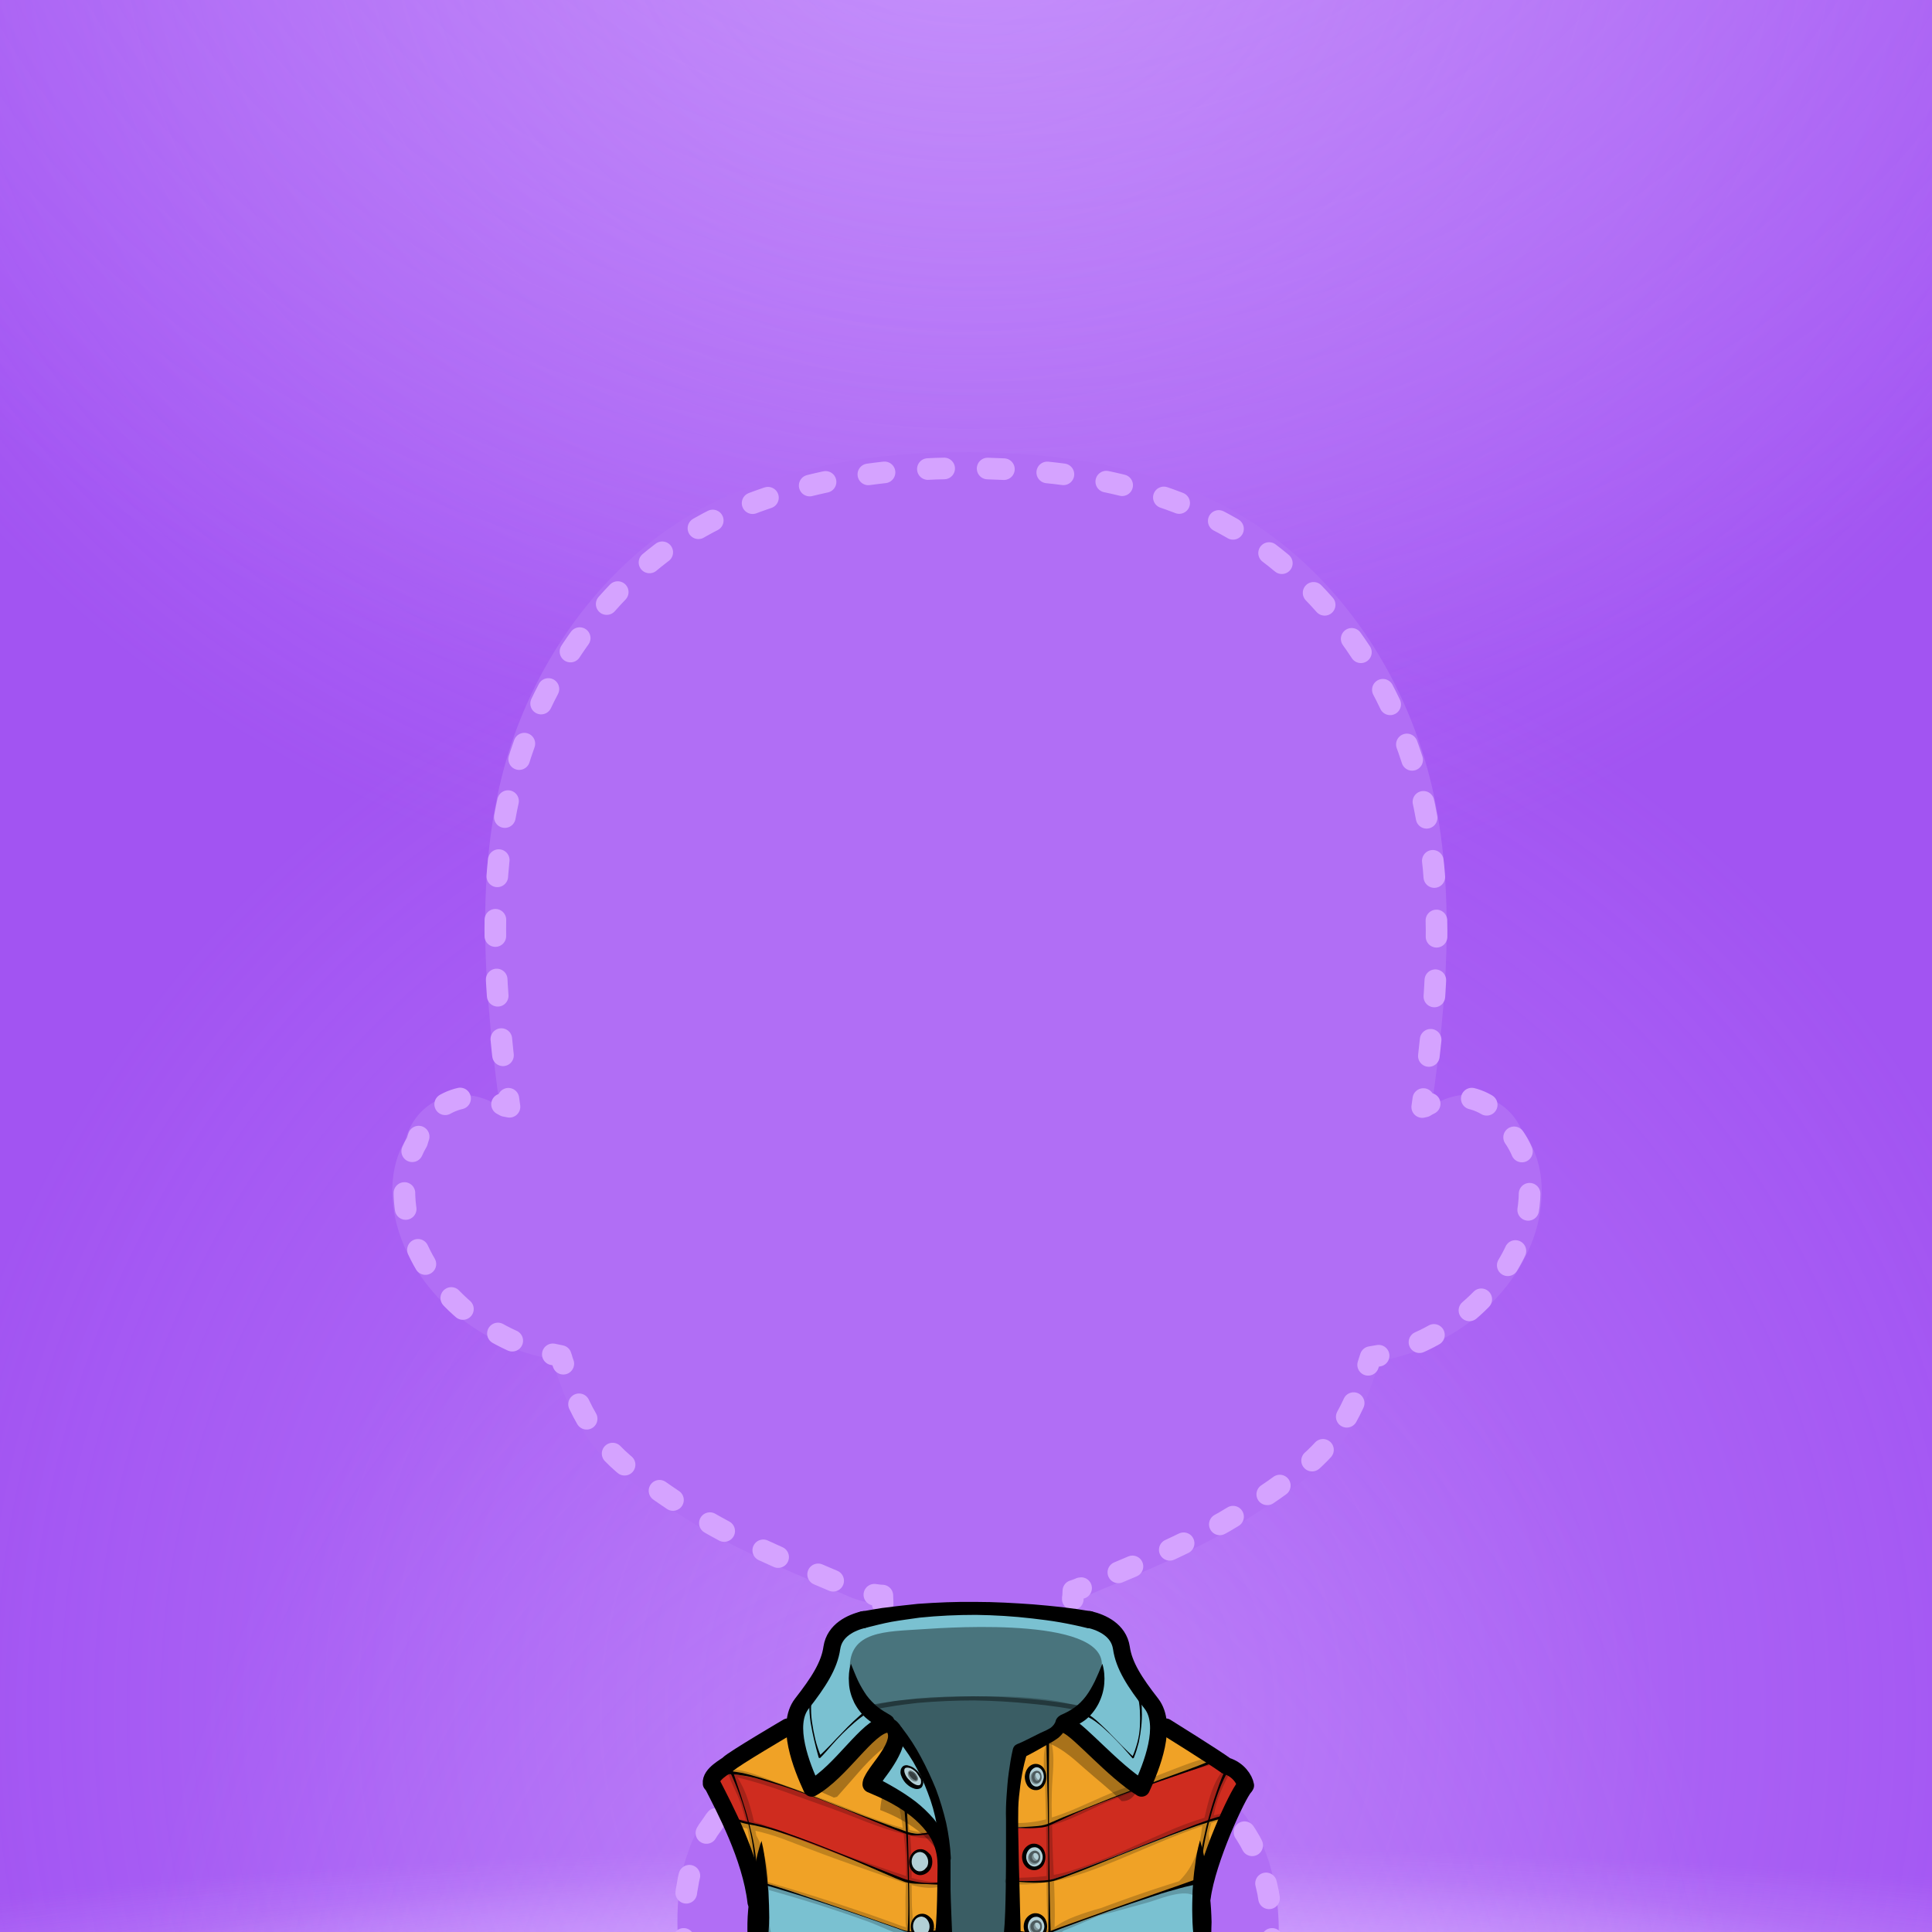 <?xml version="1.0" encoding="utf-8"?>
<!-- Generator: Adobe Illustrator 26.5.0, SVG Export Plug-In . SVG Version: 6.00 Build 0)  -->
<svg version="1.1" xmlns="http://www.w3.org/2000/svg" xmlns:xlink="http://www.w3.org/1999/xlink" x="0px" y="0px"
	 viewBox="0 0 840 840" style="enable-background:new 0 0 840 840;" xml:space="preserve">
<defs xmlns="http://www.w3.org/2000/svg">
	<filter id="outline">
        <feMorphology in="SourceAlpha" result="expanded" operator="dilate" radius="10"/>
        <feFlood flood-color="#FFFFFF"/>
        <feComposite in2="expanded" operator="in"/>
        <feComposite in="SourceGraphic"/>
    </filter>
	<filter id="shadow">
	 <feGaussianBlur in="SourceAlpha" stdDeviation="5"/>
        <feOffset dx="0" dy="3" result="offsetblur"/>
        <feFlood xmlns="http://www.w3.org/2000/svg" flood-color="#000000" flood-opacity="0.3"/>
        <feComposite in2="offsetblur" operator="in"/>
        <feMerge>
          <feMergeNode/>
          <feMergeNode in="SourceGraphic"/>
        </feMerge>
    </filter>
	<filter id="blur">
		<feGaussianBlur in="SourceGraphic" stdDeviation="5"/>
	</filter>
</defs><style type="text/css">.smisc_st1{display:inline;}
.smisc_st3{fill:#A254F2;}
.smisc_st1{display:inline;}
.smisc_st11{fill:#B16EF5;}
.smisc_st12{fill:none;stroke:#D5A3FF;stroke-width:7.831;stroke-linecap:round;stroke-linejoin:round;}
.smisc_st13{fill:none;stroke:#D5A3FF;stroke-width:7.831;stroke-linecap:round;stroke-linejoin:round;stroke-dasharray:5.521,14.723;}
.smisc_st12{fill:none;stroke:#D5A3FF;stroke-width:7.831;stroke-linecap:round;stroke-linejoin:round;}
.smisc_st14{fill:none;stroke:#D5A3FF;stroke-width:7.831;stroke-linecap:round;stroke-linejoin:round;stroke-dasharray:5.549,14.798;}
.smisc_st12{fill:none;stroke:#D5A3FF;stroke-width:7.831;stroke-linecap:round;stroke-linejoin:round;}
.smisc_st15{fill:none;stroke:#D5A3FF;stroke-width:7.831;stroke-linecap:round;stroke-linejoin:round;stroke-dasharray:5.873,15.662;}
.smisc_st12{fill:none;stroke:#D5A3FF;stroke-width:7.831;stroke-linecap:round;stroke-linejoin:round;}
.smisc_st16{fill:none;stroke:#D5A3FF;stroke-width:7.831;stroke-linecap:round;stroke-linejoin:round;stroke-dasharray:5.906,15.749;}
.smisc_st12{fill:none;stroke:#D5A3FF;stroke-width:7.831;stroke-linecap:round;stroke-linejoin:round;}
.smisc_st17{fill:none;stroke:#D5A3FF;stroke-width:7.831;stroke-linecap:round;stroke-linejoin:round;stroke-dasharray:5.814,15.505;}
.smisc_st12{fill:none;stroke:#D5A3FF;stroke-width:7.831;stroke-linecap:round;stroke-linejoin:round;}
.smisc_st18{fill:none;stroke:#D5A3FF;stroke-width:7.831;stroke-linecap:round;stroke-linejoin:round;stroke-dasharray:5.92,15.788;}
.smisc_st12{fill:none;stroke:#D5A3FF;stroke-width:7.831;stroke-linecap:round;stroke-linejoin:round;}
.smisc_st19{fill:none;stroke:#D5A3FF;stroke-width:7.831;stroke-linecap:round;stroke-linejoin:round;stroke-dasharray:6.281,16.75;}
.smisc_st12{fill:none;stroke:#D5A3FF;stroke-width:7.831;stroke-linecap:round;stroke-linejoin:round;}
.sgarment_st68{display:inline;fill:#7AC1D1;}
.sgarment_st71{display:inline;opacity:0.4;}
.sgarment_st40{display:inline;opacity:0.2;}
.sgarment_st1{display:inline;}
.sgarment_st71{display:inline;opacity:0.4;}
.sgarment_st1{display:inline;}
.sgarment_st78{fill:#7AC1D1;}
.sgarment_st78{fill:#7AC1D1;}
.sgarment_st1065{fill:#F0A226;}
.sgarment_st1065{fill:#F0A226;}
.sgarment_st1065{fill:#F0A226;}
.sgarment_st1065{fill:#F0A226;}
.sgarment_st1074{fill:#CF2C1F;}
.sgarment_st1074{fill:#CF2C1F;}
.sgarment_st79{opacity:0.2;}
.sgarment_st34{opacity:0.3;}
.sgarment_st1295{fill:none;stroke:#000000;stroke-width:6.146;stroke-linecap:round;stroke-linejoin:round;stroke-miterlimit:10;}
.sgarment_st1295{fill:none;stroke:#000000;stroke-width:6.146;stroke-linecap:round;stroke-linejoin:round;stroke-miterlimit:10;}
.sgarment_st1295{fill:none;stroke:#000000;stroke-width:6.146;stroke-linecap:round;stroke-linejoin:round;stroke-miterlimit:10;}
.sgarment_st1295{fill:none;stroke:#000000;stroke-width:6.146;stroke-linecap:round;stroke-linejoin:round;stroke-miterlimit:10;}
.sgarment_st1295{fill:none;stroke:#000000;stroke-width:6.146;stroke-linecap:round;stroke-linejoin:round;stroke-miterlimit:10;}
.sgarment_st1295{fill:none;stroke:#000000;stroke-width:6.146;stroke-linecap:round;stroke-linejoin:round;stroke-miterlimit:10;}
.sgarment_st1292{fill:#B2CFD6;}
.sgarment_st34{opacity:0.3;}
.sgarment_st1293{fill:#4D5B5E;}
.sgarment_st1292{fill:#B2CFD6;}
.sgarment_st34{opacity:0.3;}
.sgarment_st1293{fill:#4D5B5E;}
.sgarment_st1292{fill:#B2CFD6;}
.sgarment_st34{opacity:0.3;}
.sgarment_st1293{fill:#4D5B5E;}
.sgarment_st1292{fill:#B2CFD6;}
.sgarment_st1292{fill:#B2CFD6;}
.sgarment_st1292{fill:#B2CFD6;}
.sgarment_st546{opacity:0.7;}
.sgarment_st1294{fill:#546466;}
</style><g><g transform="translate(-84 0) scale(1.2 1.2) "><g id="1000010" tag="background">
		<g id="bg" class="smisc_st1">
			<defs>
				<rect id="SVGID_1_" width="840" height="840"/>
			</defs>
			<clipPath id="SVGID_00000034772158695261509520000018358085955416561802_">
				<use xlink:href="#SVGID_1_"  style="overflow:visible;"/>
			</clipPath>
			<g style="clip-path:url(#SVGID_00000034772158695261509520000018358085955416561802_);">
				<rect class="smisc_st3" width="840" height="840"/>
				
					<radialGradient id="SVGID_00000163768586006896325580000017104092737840646792_" cx="4112.939" cy="-2460.534" r="168.31" gradientTransform="matrix(-9.226253e-06 0.558 -4.011 -2.473041e-06 -9412.545 -1532.025)" gradientUnits="userSpaceOnUse">
					<stop  offset="1.619968e-03" style="stop-color:#D7AEFF"/>
					<stop  offset="1" style="stop-color:#D7AEFF;stop-opacity:0"/>
				</radialGradient>
				
					<ellipse style="opacity:0.6;fill:url(#SVGID_00000163768586006896325580000017104092737840646792_);" cx="380.9" cy="762.2" rx="829.8" ry="115.5"/>
				
					<radialGradient id="SVGID_00000022563029664672271850000006796434153522235042_" cx="4072.027" cy="-2457.783" r="130.448" gradientTransform="matrix(-9.226253e-06 0.558 -4.011 -2.473041e-06 -9412.545 -1532.025)" gradientUnits="userSpaceOnUse">
					<stop  offset="1.619968e-03" style="stop-color:#D7AEFF"/>
					<stop  offset="1" style="stop-color:#D7AEFF;stop-opacity:0"/>
				</radialGradient>
				
					<ellipse style="opacity:0.6;fill:url(#SVGID_00000022563029664672271850000006796434153522235042_);" cx="387.1" cy="739.7" rx="643.1" ry="89.5"/>
				
					<radialGradient id="SVGID_00000020382498431379221020000002244651449294766768_" cx="4043.833" cy="-2454.757" r="86.411" gradientTransform="matrix(-9.226253e-06 0.558 -4.011 -2.473041e-06 -9412.545 -1532.025)" gradientUnits="userSpaceOnUse">
					<stop  offset="6.990283e-08" style="stop-color:#E2C4FF"/>
					<stop  offset="1" style="stop-color:#E0BFFF;stop-opacity:0"/>
				</radialGradient>
				
					<ellipse style="opacity:0.6;fill:url(#SVGID_00000020382498431379221020000002244651449294766768_);" cx="394.9" cy="724.3" rx="426" ry="59.3"/>
				
					<radialGradient id="SVGID_00000018224648606864568570000014587923108295809724_" cx="4136.408" cy="-2415.73" r="222.061" gradientTransform="matrix(-1.786 0 0 -1.866 7821.646 -3887.298)" gradientUnits="userSpaceOnUse">
					<stop  offset="0" style="stop-color:#FFD6E6"/>
					<stop  offset="3.894586e-07" style="stop-color:#D7AEFF;stop-opacity:0.97"/>
					<stop  offset="0.999" style="stop-color:#D7AEFF;stop-opacity:0"/>
				</radialGradient>
				
					<ellipse style="opacity:0.4;fill:url(#SVGID_00000018224648606864568570000014587923108295809724_);" cx="441.1" cy="586" rx="450.3" ry="470.3"/>
				
					<radialGradient id="SVGID_00000057124119273118646800000011823519962939412102_" cx="4349.135" cy="-2473.423" r="208.98" gradientTransform="matrix(-1.431 0 0 -1.986 6633.124 -4105.722)" gradientUnits="userSpaceOnUse">
					<stop  offset="1.997224e-07" style="stop-color:#D7AEFF"/>
					<stop  offset="0.996" style="stop-color:#D7AEFF;stop-opacity:0"/>
				</radialGradient>
				
					<ellipse style="opacity:0.32;fill:url(#SVGID_00000057124119273118646800000011823519962939412102_);" cx="414.5" cy="759.6" rx="367.5" ry="510.1"/>
				
					<radialGradient id="SVGID_00000011013436036412720290000013367816940871994811_" cx="4356.548" cy="-2094.03" r="146.299" gradientTransform="matrix(-3.047 0 0 -2.57 13693.65 -5418.884)" gradientUnits="userSpaceOnUse">
					<stop  offset="0" style="stop-color:#D9B3FF"/>
					<stop  offset="6.267043e-03" style="stop-color:#D7AEFF;stop-opacity:0.96"/>
					<stop  offset="1" style="stop-color:#D7AEFF;stop-opacity:0"/>
				</radialGradient>
				
					<ellipse style="opacity:0.52;fill:url(#SVGID_00000011013436036412720290000013367816940871994811_);" cx="426.3" cy="-80.5" rx="547.9" ry="462.1"/>
				
					<radialGradient id="SVGID_00000018217893339182244170000010376436984587243403_" cx="4374.247" cy="-2067.879" r="146.299" gradientTransform="matrix(-3.457 0 0 -2.57 15553.477 -5418.884)" gradientUnits="userSpaceOnUse">
					<stop  offset="0" style="stop-color:#D7AEFF;stop-opacity:0.96"/>
					<stop  offset="1" style="stop-color:#D7AEFF;stop-opacity:0"/>
				</radialGradient>
				
					<ellipse style="opacity:0.43;fill:url(#SVGID_00000018217893339182244170000010376436984587243403_);" cx="441.1" cy="-147.7" rx="621.6" ry="462.1"/>
			</g>
		</g>
		<g id="silhouett" class="smisc_st1">
			<path class="smisc_st11" d="M621.3,409.5c-0.2-0.4-0.3-0.8-0.5-1.2c-3-6-8.6-10.3-15.3-11.4c-5.5-0.9-11,0.4-15.8,3.2     c-0.3,0.1-0.6,0.1-0.9,0.2c5.3-36.8,8.4-75,0.9-111.3c-7.9-38.1-29.2-73.8-61.2-96.5c-27.3-19.4-61.1-26.8-94-28.3     c-34.5-1.6-68.4,1.8-100.4,15.3C300,194,273.8,224.3,259.6,258c-17.4,41.3-15.3,86.5-10.2,130.1c0.5,4,1,8.1,1.6,12.1     c-0.6-0.1-1.1-0.2-1.7-0.3c-4.6-2.6-10-3.8-15.3-3c-6.7,1.1-12.3,5.4-15.3,11.4c-0.8,1.5-1.4,3.2-1.9,4.9     c-5.7,9.6-5.7,21.8-2.5,32.4c7.5,24.6,30.8,42.4,55.7,46.9c0.1,0.2,0.1,0.4,0.2,0.6c3,10,7,19.7,13,28.3     c4.6,6.6,10.4,11.7,16.9,16.3c7.9,5.7,15.9,11.2,24.3,16.1c16.8,9.7,35.5,17.1,53.3,24.7c3.8,1.6,7.6,2.4,11.4,2.7     c0.3,7.1,0.6,14-0.2,20.7c-0.4,3.5-1.2,6.8-2.5,10c-1.2,3.1-3,6-5.2,8.7c-2.1,2.6-4.7,5-7.5,7.1c-2.8,2.1-5.8,4-9,5.6     c-1.6,0.9-3.2,1.6-4.9,2.4c-1.7,0.7-3.3,1.5-5,2.2l-2.6,1l-2.6,1l-2.7,1.1l-2.7,1.3c-3.5,1.8-6.9,3.9-9.9,6.5     c-1.6,1.2-2.9,2.7-4.3,4.1l-1.9,2.3l-1,1.1l-0.9,1.2l-1.7,2.4l-1.5,2.6l-0.7,1.3c-0.2,0.4-0.4,0.9-0.6,1.3l-1.2,2.7     c-0.4,0.9-0.7,1.8-1,2.8c-0.3,0.9-0.7,1.8-1,2.8l-0.8,2.8c-0.2,1-0.5,1.9-0.7,2.8c-1.5,7.7-1.8,15.4-1.4,23.1     c0,0.3,0.1,0.7,0.2,1h5.5c0,0,0-0.1,0-0.1H344c0,0,0,0.1,0,0.1h6c0,0,0-0.1,0-0.1h69c0,0,0,0.1,0,0.1s0,0.1,0,0.1h5     c0,0,0-0.1,0-0.1s0-0.1,0-0.1H497c0,0,0,0.1,0,0.1h6c0,0,0-0.1,0-0.1h24.3c0,0,0,0,0,0v0.1h6c0-1.8,0-3.7,0-5.5     c0-1.9-0.2-3.8-0.3-5.8c-0.3-3.8-0.8-7.7-1.7-11.4c-1.6-7.5-4.6-14.9-9.2-21.2l-0.8-1.2l-0.9-1.1l-1.9-2.2     c-1.4-1.4-2.7-2.8-4.3-4c-3-2.6-6.3-4.7-9.8-6.5l-2.6-1.3l-2.7-1.1l-2.6-1l-2.5-1l0,0c0,0,0,0-0.1,0c-1.5-0.6-3-1.2-4.4-1.9     c-0.2-0.1-0.4-0.2-0.6-0.2c-1.6-0.8-3.3-1.5-4.9-2.4c-3.2-1.7-6.3-3.6-9.1-5.7c-2.9-2.1-5.5-4.5-7.6-7.2     c-2.2-2.7-3.9-5.7-5.2-8.9c-1.2-3.2-2-6.6-2.4-10.1c-0.9-7-0.4-14.4,0-21.8c0-0.6,0.1-1.3,0.1-1.9c0.7-0.2,1.5-0.5,2.2-0.8     c18-7.6,36.8-15.1,53.7-24.8c8.4-4.9,16.4-10.4,24.3-16.1c6.3-4.5,11.9-9.4,16.5-15.7c6.3-8.7,10.1-18.6,13.2-28.9     c0-0.1,0.1-0.2,0.1-0.3c25.1-4.2,48.8-22.2,56.5-46.6C630.1,434.2,629.7,419.7,621.3,409.5z"/>
			<g>
				<g>
					<g>
						<path class="smisc_st12" d="M530.9,705.4c0-1,0-2,0-2.9"/>
						<path class="smisc_st13" d="M529.8,687.8c-0.2-1.5-0.5-3-0.9-4.6c-1.6-7.4-4.5-14.6-9-20.8l-0.8-1.2l-0.9-1.1l-1.9-2.2        c-1.4-1.3-2.7-2.8-4.2-3.9c-2.9-2.5-6.2-4.6-9.5-6.3l-2.6-1.3l-2.6-1.1l-2.6-1l-2.5-1l0,0c0,0,0,0-0.1,0        c-1.4-0.6-2.9-1.2-4.3-1.9c-0.2-0.1-0.4-0.2-0.5-0.2c-1.6-0.8-3.2-1.5-4.8-2.4c-3.2-1.6-6.1-3.5-8.9-5.6        c-2.8-2.1-5.3-4.4-7.5-7.1c-2.1-2.6-3.8-5.6-5.1-8.7c-1.2-3.1-2-7.5-2.4-10.9c-0.6-4.7-0.6-12.9-0.3-19.9"/>
						<path class="smisc_st12" d="M458.7,579.4c0-0.4,0-0.7,0.1-1.1c0-0.6,0.1-1.3,0.1-1.9c0.7-0.2,1.5-0.5,2.2-0.8        c0.2-0.1,0.4-0.2,0.6-0.2"/>
						<path class="smisc_st14" d="M475.2,569.7c13.1-5.5,26.2-11.3,38.4-18.3c8.2-4.8,16.1-10.2,23.8-15.8c6.2-4.4,11.6-9.2,16.2-15.4        c4.2-5.8,7.3-12.1,9.7-18.8"/>
						<path class="smisc_st12" d="M565.7,494.5c0.3-0.8,0.5-1.7,0.8-2.5c0-0.1,0.1-0.2,0.1-0.3c1-0.2,1.9-0.3,2.9-0.5"/>
						<path class="smisc_st15" d="M584.3,486.3c17.3-7.8,31.9-22.3,37.6-40.2c3.8-11.9,3.4-26.1-4.8-36c-0.2-0.4-0.3-0.8-0.5-1.2        c-2.9-5.9-8.4-10.1-15-11.2c-2.1-0.3-4.1-0.4-6.2-0.1"/>
						<path class="smisc_st12" d="M588,399.9c-0.6,0.3-1.2,0.6-1.8,1c-0.3,0.1-0.6,0.1-0.9,0.2c0.1-1,0.3-1.9,0.4-2.9"/>
						<path class="smisc_st16" d="M587.7,382.6c3.5-30.2,4.5-60.9-1.6-90.4c-7.7-37.3-28.6-72.2-59.9-94.5c-26.7-19-59.8-26.2-92-27.7        c-33.8-1.6-67,1.8-98.3,15c-33.4,14.1-59,43.8-72.9,76.7c-17,40.4-15,84.7-10,127.4c0,0.4,0.1,0.8,0.1,1.1"/>
						<path class="smisc_st12" d="M254.2,398.1c0.1,1,0.3,1.9,0.4,2.9c-0.5-0.1-1.1-0.2-1.6-0.3c-0.4-0.2-0.7-0.4-1.1-0.6"/>
						<path class="smisc_st17" d="M236.7,398c-6,1.4-11,5.4-13.8,10.9c-0.8,1.5-1.3,3.1-1.8,4.8c-5.6,9.4-5.6,21.4-2.5,31.7        c6.3,20.7,23.9,36.4,44.2,43.2"/>
						<path class="smisc_st12" d="M270.3,490.7c1,0.2,1.9,0.4,2.9,0.6c0.1,0.2,0.1,0.4,0.2,0.6c0.2,0.7,0.4,1.5,0.7,2.2"/>
						<path class="smisc_st18" d="M279.8,508.8c1.8,3.8,3.9,7.4,6.3,10.8c4.5,6.5,10.2,11.5,16.5,16c7.7,5.6,15.6,11,23.8,15.8        c16.4,9.5,34.8,16.7,52.2,24.2c0.2,0.1,0.4,0.2,0.6,0.3"/>
						<path class="smisc_st12" d="M386.8,577.8c1,0.1,1.9,0.3,2.9,0.3c0,0.9,0.1,1.9,0.1,2.9"/>
						<path class="smisc_st19" d="M390,597.8c-0.1,2.9-0.2,5.6-0.5,7.6c-0.4,3.4-1.2,7.7-2.4,10.8c-1.2,3.1-2.9,5.9-5,8.5        c-2.1,2.6-4.6,4.9-7.4,6.9c-2.8,2-5.7,3.9-8.9,5.5c-1.5,0.9-3.2,1.6-4.7,2.3c-1.6,0.7-3.3,1.4-4.9,2.1l-2.5,1l-2.6,1l-2.7,1.1        l-2.6,1.3c-3.4,1.8-6.8,3.8-9.7,6.4c-1.5,1.2-2.9,2.7-4.3,4l-1.9,2.2l-0.9,1.1l-0.8,1.2l-1.7,2.4l-1.5,2.5l-0.7,1.3        c-0.2,0.4-0.4,0.9-0.6,1.3l-1.2,2.6c-0.4,0.9-0.7,1.8-1,2.7c-0.3,0.9-0.7,1.8-0.9,2.7l-0.7,2.8c-0.2,0.9-0.5,1.9-0.6,2.8        c-0.8,4.1-1.3,8.1-1.5,12.2"/>
						<path class="smisc_st12" d="M317.7,702.5c0,0.6,0.1,1.3,0.1,1.9c0,0.3,0.1,0.7,0.2,1"/>
					</g>
				</g>
			</g>
		</g>
	</g><g id="m553" tag="bottomtopclothing">
		<path id="color_363_" class="sgarment_st68" d="M478.7,703.5c-0.4-40.9-0.7-103.6-6.2-113.7c-5.5-10-56.6-7.3-68.5-7s-32.4,2.8-32.3,13    c0.1,10.2,0,107.7,0,107.7L478.7,703.5z"/>
		<path class="sgarment_st71" d="M478,704c-0.4-40.9-11.5-87.8-9-99c4.3-19.2-53.2-15.5-64.9-14.7c-12.9,0.9-26.7,0.4-26.2,14.7    c0.4,10.2-7.5,98.2-7.5,98.2L478,704z"/>
		<path class="sgarment_st40" d="M479.6,704c-0.4-40.9-11.2-62.8-8.7-73.9c4.3-19.2-53.2-15.5-64.9-14.7c-12.9,0.9-26.7,0.4-26.2,14.7    c0.4,10.2-5.2,73-5.2,73L479.6,704z"/>
		<g class="sgarment_st1">
			<path d="M464,589.9c-3.2-0.8-6.5-1.5-9.9-2.1c-3.4-0.6-6.7-1-10.1-1.4c-6.8-0.8-13.6-1.2-20.4-1.3c-6.8,0-13.6,0.3-20.4,1     c-3.4,0.5-6.7,0.9-10.1,1.5c-3.3,0.6-6.6,1.5-9.9,2.3l-0.2,0c-1.6,0.4-3.3-0.6-3.7-2.2s0.6-3.3,2.2-3.7c0.1,0,0.2,0,0.3-0.1     c3.5-0.5,6.9-1.3,10.4-1.6c3.5-0.5,7-0.8,10.4-1.2c7-0.5,13.9-0.8,20.9-0.7c7,0,13.9,0.4,20.9,0.9c3.5,0.3,6.9,0.6,10.4,1     c3.5,0.4,6.9,0.9,10.5,1.5c1.7,0.3,2.8,1.9,2.5,3.6c-0.3,1.7-1.9,2.8-3.6,2.5C464.3,589.9,464.2,589.9,464,589.9L464,589.9z"/>
		</g>
		<g class="sgarment_st71">
			<path d="M463.9,620.4c-6.6-1.5-13.5-2.5-20.3-3.1c-6.8-0.7-13.7-1.1-20.6-1.2c-6.9,0-13.7,0.3-20.6,0.9     c-3.4,0.4-6.8,0.8-10.2,1.4c-3.4,0.5-6.7,1.3-10.1,2.1l-0.1,0c-0.6,0.1-1.1-0.2-1.2-0.8c-0.1-0.6,0.2-1.1,0.8-1.2c0,0,0,0,0,0     c3.4-0.6,6.8-1.4,10.2-1.8c3.4-0.6,6.9-0.9,10.3-1.3c6.9-0.6,13.8-0.8,20.7-0.8c6.9,0,13.8,0.4,20.7,1c3.4,0.3,6.9,0.7,10.3,1.2     c3.4,0.5,6.8,1,10.3,1.7c0.6,0.1,0.9,0.7,0.8,1.2S464.5,620.5,463.9,620.4C463.9,620.4,463.9,620.4,463.9,620.4L463.9,620.4z"/>
		</g>
	</g><g id="m553" tag="topclothing">
		<g id="Layer_929_copy" class="sgarment_st1">
			<g id="Layer_928_copy">
				<path id="color_364_" class="sgarment_st78" d="M507.9,704c-1.8-18.6,6.7-51,12.1-58.1c-3.6-4.1-24-17.5-29.2-21.1      c-3.6-7.4-15.9-33.6-19.2-35c-2.2,11,3.9,24.4-19,37.5c-2.9,1.7-8.2,3.4-11.2,4.8c-2.9,1.4-5.8,12.6-5.8,21.2      c0,14.5,0.2,43.4,0,50.1C462.8,703.4,507.9,704,507.9,704z"/>
				<path id="color_365_" class="sgarment_st78" d="M343.2,703.4c-1.5-15.9-10.2-50.5-15.5-57.6c3.6-4.1,24-17.5,29.2-21.1      c3.6-7.4,17.9-31.4,19.5-32.7c2.2,11-3.1,18.1,18.1,33.8c5.3,4,17.9,31.3,17.9,45.8c0,14.5-0.7,25-0.5,31.7      C384.8,703.2,343.2,703.4,343.2,703.4z"/>
				<path class="sgarment_st1065" d="M512.6,637.7c-23.8,6.6-59.7,22.3-63,23.4c-2.8,0.6-9.3,1.7-13.1,0.5c0.6-12.8,0.7-24.5,3.7-27.4      c3-2.9,13.3-6.3,14.8-8.4c1.6-2.2,23.7,19.8,27.7,20c3.5-3.2,6.1-16.8,6.9-20.3C498.3,629.3,512.6,637.7,512.6,637.7z"/>
				<path class="sgarment_st1065" d="M516.1,657.5c-7.1,0.9-62.3,23.9-66,23.9c-2.9,0-13.3,0.3-14.4,0c1.4,7.9,0.9,17.2,0.9,18.4      c5.3,0.9,11.9,0.8,13.5,0.3c5.8-1.5,49-18.2,56.5-18.7C509.5,676.9,516.1,657.5,516.1,657.5z"/>
				<path class="sgarment_st1065" d="M332.4,642.5c12,0.5,62.7,20.4,66,21.5c2.8,0.6,7.1,0.7,11.8-0.8c-6.1-6.1-19.2-13.2-22.2-16.1      c-3-2.9,12.5-11.8,5.8-21.3c-4.2-6.3-23.7,19.8-27.7,20c-3.5-3.2-6.1-16.8-6.9-20.3C350.6,629.3,332.4,642.5,332.4,642.5z"/>
				<path class="sgarment_st1065" d="M332.5,657.9c28.2,6.9,62.1,22.2,66.7,23.7c4,1.3,13,0.9,14,0.6c-1.4,7.9-0.9,16.1-0.9,17.3      c-5.3,0.9-11.5,0.9-13.1,0.4c-5.8-1.5-49.4-18-56.9-18.5C339.4,676.9,332.5,657.9,332.5,657.9z"/>
				<path class="sgarment_st1074" d="M328.8,642.2c22,1,37.2,10.2,69.6,21.8c4,1.4,11-0.9,12.1-1.3c1,7.7,1.6,18.5,1.6,19.7      c-5.3,0.9-11.3-0.3-12.9-0.8c-5.8-1.5-48.7-20-61.4-21.9C334.8,655.2,328.8,642.2,328.8,642.2z"/>
				<path class="sgarment_st1074" d="M519.4,642.2c-2.9-0.5-3.9-5.4-9.9-3.6c-13.8,4.1-38.3,13.2-59.6,22.4c-3.9,1.7-11.7,1.3-12.7,0.9      c-1,7.7,0,18.4,0,19.5c5.7,0.4,11.4,0.2,13-0.2c6.6-1.3,48.7-19.1,62.8-22.8C515.9,653.9,519.4,642.2,519.4,642.2z"/>
			</g>
			<g class="sgarment_st79">
				<path d="M516,641.6c0.6-1.1-0.9-2.3-1.8-1.4c-4.5,4.7-6.2,11.5-7.6,17.6c-0.1,0.3-0.1,0.6-0.2,0.8c-9.7,2.9-18.8,7.4-28,11.4      c-6.9,3-13.9,5.8-21.1,8c-1.9,0.6-3.7,1-5.5,1.3c-0.2-4.2-0.4-8.3-0.5-12.4c0-1.9-0.1-3.7-0.1-5.6c7.5-2.1,14.8-6.3,21.5-9      c13.3-5.2,26.9-11.2,40.9-13.9c1.4-0.3,1.1-2.5-0.3-2.4c-6.4,0.4-12.5,2.9-18.5,5.2c-6.4,2.5-12.8,5-19.2,7.3      c-8.2,3-16.2,7.5-24.5,10c-0.1-3.1-0.1-6.2,0-9.3c0.1-5.7,1.4-12.8-0.3-18.2c-0.2-0.8-1.4-0.8-1.6,0c-1.8,5.1-0.7,11.9-0.5,17.3      c0.1,3.6,0.2,7.3,0.3,10.9c-3.6,0.9-7.2,1.4-11,1.3c-0.9,0-1.2,1.4-0.2,1.6c3.8,0.8,7.5,0.6,11.2-0.2c0,1.7,0.1,3.3,0.1,5      c0.1,4.2,0.1,8.5,0.1,12.8c-4.6,0.6-9.3,0.6-14.1,0.8c-1.1,0-1.4,1.8-0.3,1.9c4.7,0.7,9.5,0.4,14.4-0.4c0,5.7,0.1,11.4,0.7,17      c-4.2,1-8.4,1.2-13.1,0.9c-0.9-0.1-1.1,1.4-0.2,1.6c4.5,1,8.8,0.8,12.8-0.2c-0.3,0.5-0.6,1-0.8,1.6c-0.3,0.9,0.9,1.5,1.6,0.9      c0.2-0.2,0.3-0.3,0.5-0.4c0.5,0.3,1.2,0.1,1.2-0.6c0-0.2,0-0.3,0-0.5c1.2-1,2.3-2,3.5-2.8c4.2-1.6,8.3-3.5,12.5-5.3      c1.7-0.5,3.3-0.9,5-1.3c4.3-1.2,8.7-2.4,13-3.6c3.4-0.9,11.9-4.7,16.3-2.7c0.4,2.9,0.5,5.9,0.7,8.8c0.1,3.3,0.1,7.3,2.8,9.6      c0.4,0.4,1.3,0.2,1.2-0.5c-0.3-4.9-1-9.9-1.5-14.8c0,0,0.1-0.1,0.1-0.1c0.7-2.2,0.4-3.6-0.5-4.5c0-0.3-0.1-0.5-0.2-0.7      c0.5-0.4,0.5-1.4-0.3-1.7c-0.1,0-0.2-0.1-0.4-0.1c-0.1-0.1-0.2-0.3-0.2-0.4c0-0.1,0.1-0.2,0.1-0.3c0.9-0.4,1.8-0.8,2.7-1.3      c0.3-0.2,0.2-0.7-0.2-0.7c-0.7,0-1.3,0.1-2,0.2c0.3-1.2,0.6-2.3,0.9-3.5c0.1-0.5,0.2-0.9,0.4-1.4c0.5-0.1,0.9-0.4,0.9-0.9      c-0.1-0.6-0.1-1.2-0.1-1.9c0.1-0.2,0.1-0.4,0.2-0.7c0.5,0.4,1.2,0.6,1.9,0.4c0.1,0,0.1-0.1,0.2-0.1c0,0,0,0,0.1,0      c1.3,0,1.3-2,0-2c-0.1,0-0.1,0-0.2,0c0-0.1,0-0.3-0.1-0.4c0.3,0,0.6-0.1,0.9-0.2c0.5-0.2,0.8-0.6,1-1.1c0.3-0.6,0.2-1,0.2-1.6      c0-0.2-0.2-0.2-0.3-0.1c-0.3,0.3-1.1,1.3-1.5,1.2c-0.5-0.1-0.6-1-0.8-1.4c-0.2-0.7-0.3-1.4-0.3-2.2c0.3-1.3,0.7-2.5,1-3.7      c2.1-0.7,4.3-1.4,6.5-2c1.3-0.3,0.7-2.1-0.5-1.9c-1.8,0.3-3.5,0.7-5.2,1.2c0-0.1,0-0.1,0.1-0.2      C510.8,651.8,513.1,646.9,516,641.6z M472.2,690.1c-1.1,0.4-2.1,0.8-3.2,1.2c-3.3,0.9-6.5,1.9-9.6,3.1c-2.4,0.9-5.1,2.2-7.3,3.9      c0.2-5.5,0-11.1-0.2-16.7c7.9-1.6,15.6-4.6,22.4-7.4c10.5-4.3,20.7-9,31.3-12.6c-0.9,7.8-2.8,14.5-8.4,20      c-2.6,0.8-5.3,1.7-7.8,2.5C483.6,686,477.9,688,472.2,690.1z"/>
				<path d="M412.3,700c-0.1-0.1-0.2-0.2-0.3-0.2c-0.1-0.1-0.3-0.1-0.4,0c0,0,0,0.1-0.1,0.1c-0.7-0.5-3.2-1.5-3.5-1.5      c-2.3-0.4-4.4-0.1-6.7,0.1c-0.2,0-0.4,0-0.6,0c0.2-2.6-0.2-5.5-0.3-8c0-2.5-0.1-5-0.1-7.5c3.4,0.9,6.8,1.4,10.3,0.6      c0.9-0.2,0.7-1.6-0.2-1.6c-3.5-0.1-6.9-0.7-10.1-1.6c0-1,0-2.1,0-3.1c-0.1-3.9-0.1-8.1-0.5-12.1c2.3,0.5,4.6,0.8,6.9,1      c1.2,0.1,1.1-1.7,0-1.8c-2.4-0.3-4.8-0.8-7.2-1.4c-0.4-3.4-1.2-6.7-2.3-9.9c-0.4-1-1.8-0.6-1.6,0.4c0.6,3,1.1,5.9,1.5,8.8      c-9.6-2.6-19.1-6.9-28.2-10.2c-6-2.2-11.9-4.4-17.9-6.5c-5.2-1.8-10.8-4.5-16.4-4.5c0,0-0.1,0-0.1,0c-0.4,0-0.7,0-1.1,0      c-1.1,0.1-1.5,1.8-0.3,2c0.3,0.1,0.7,0.1,1,0.2c1.1,3.4,3,6.5,4.2,9.9c0.7,2.1,1.3,4.2,1.9,6.3c-2.2-0.3-4.4-0.4-6.6,0      c-0.7,0.1-0.6,1.1,0,1.3c2.4,0.6,4.8,1.2,7.2,1.7c0.1,0.5,0.2,1.1,0.3,1.6c0.9,5.3,1.1,10.6,1,15.9c-0.2,0-0.3-0.1-0.5-0.1      c-1.6-0.5-2.3,2.1-0.7,2.5c0.4,0.1,0.7,0.2,1.1,0.3c0,2-0.1,4-0.2,6.1c0,0.5,0.7,0.6,0.9,0.1c0.6-1.8,1.1-3.7,1.4-5.6      c0.4,0.1,0.7,0.2,1.1,0.3c-1,4-1.3,8-1.2,12c-0.2,0-0.4,0.1-0.5,0.3c-1.1,2.8-1.3,7.8,1.9,8.6c0.4,0.3,0.9,0.4,1.4,0.1      c0,0,0,0,0.1,0c0.1,0,0.2,0,0.4,0c0.5-0.1,0.8-0.5,0.9-1c0.1-0.1,0.2-0.2,0.2-0.3c0.9,0.9,2.1,1.2,3.6,0.8      c0.3-0.1,0.4-0.6,0.1-0.7c-3.7-1.6-3.3-6.8-3.4-10.1c-0.1-2.8-0.1-5.7-0.1-8.5c12.2,3.4,24.2,7.2,36.1,11.5      c4.4,1.6,9.6,4.5,14.4,5.1c0.1,0.2,0.2,0.5,0.4,0.7c0.1,0.2,0.4,0.1,0.4-0.1c0.1-0.2,0.1-0.4,0.2-0.6c0.3,0,0.7,0,1,0      c3.2-0.1,4.6-0.5,7.8-0.1c-0.5-0.1,1.8,0.5,2.3,0.3c0.6-0.3,0.9-0.3,1.1-1C412.4,700.2,412.4,700,412.3,700z M337.2,644      c11.5,2.7,22.7,7.3,33.9,11.2c8.4,3,17.3,7.1,26.3,9.3c0.6,5,1,10,0.9,15.2c-3.2-1-6.3-2.1-9.5-3.2c-6.4-2.2-12.9-4.5-19.2-6.8      c-6.3-2.3-12.6-4.9-18.9-7.2c-2.4-0.8-4.9-1.8-7.5-2.4C342,654.7,340.2,648.6,337.2,644z M344.6,680.8c0.2-1.9,0.3-3.8,0.3-5.7      c0.4,2.1,0.8,4.2,1.3,6.2C345.7,681.1,345.1,680.9,344.6,680.8z M392,696.1c-3.4-1.2-6.9-2.5-10.3-3.6      c-11.1-3.8-22.3-7.3-33.5-10.6c0.2-5.3-1.4-12-4.2-16.9c0-0.2-0.1-0.4-0.1-0.6c-0.1-0.4-0.1-0.7-0.2-1.1      c3.3,0.8,6.6,1.7,9.8,2.9c6.6,2.5,13.2,5.1,19.9,7.5c6.7,2.4,13.4,4.8,20.2,7.1c1.5,0.5,3.1,1.1,4.6,1.6      c-0.1,3.3-0.2,6.7-0.1,10c0,2-0.1,4,0.2,5.9C396.2,697.8,394.2,696.8,392,696.1z"/>
			</g>
			<g class="sgarment_st34">
				<path d="M478.6,646.4C478.6,646.4,478.6,646.4,478.6,646.4C478.6,646.4,478.6,646.4,478.6,646.4c-0.7-0.5-1.3-1-1.9-1.5      c-1.3-0.9-2.5-2-3.6-3c-4.5-3.4-8.7-7.1-12.6-11.2c-0.8-0.8-1.6-1.6-2.5-2.4c-1.4-0.4-2.9-0.6-4.3-0.5c-2.2,1-4.3,1.9-5.5,2.8      c-0.2,0.1-0.4,0.2-0.6,0.3c6,1.4,10.9,5.9,15.4,9.9c4.4,3.9,9.2,7.6,13.4,11.8c2.7,0.1,4.6-1.5,5.5-4      C480.8,648,479.7,647.3,478.6,646.4z"/>
				<path d="M408.3,664c0-0.1,0-0.2-0.1-0.3c-0.9-2.9-2.9-5-5.2-6.9c-0.2-0.1-0.5-0.2-0.7-0.4c-2.8-2.3-5.8-4.1-8.9-5.8      c-1.1-0.6-2.3-1.1-3.4-1.6c-0.5,2.3-0.9,4.5-1.1,6.8c10.8,4.1,21.7,11.7,24.1,22.4c0.4-0.1,0.7-0.3,0.7-0.7      C414.4,672.8,411.3,667.7,408.3,664z"/>
				<path d="M394.2,627.8c-0.1-0.9-0.5-1.8-1.4-2.3c-0.9,0.5-4.1,2.3-4.8,2.7c-4.3,4.4-8.3,9-12.6,13.6c-2,2.2-5,6-8.3,7.2      c1.6,0.9,3.4,1.5,5,2.3c0.4-0.1,0.8-0.2,1.2-0.3c1.5-1.7,3-3.4,4.5-5.1c4.1-4.6,9-10.8,14.6-14c0.3-0.2,0.6-0.1,0.9,0      c0,0,0,0,0,0c1.4-0.7,1.6-2.5,1-3.7C394.4,628.1,394.3,627.9,394.2,627.8z"/>
				<path d="M389.5,637.6c0.8-0.3,1.6-0.6,2.3-0.5c0.3-0.3,0.5-0.7,0.7-1c0.1-0.1,0.1-0.2,0.1-0.4      C391.6,636.1,390.5,636.8,389.5,637.6z"/>
			</g>
			<g id="Layer_927_copy">
				<path class="sgarment_st1295" d="M520.9,647.5c-2.5,2.7-13.5,26.3-15.3,40"/>
				<g>
					<path d="M504.8,666.8c0.9,3.1,1.6,6.1,2.1,9.1c0.6,3,1,6.1,1.3,9.1c0.3,3,0.6,6.1,0.7,9.1c0.1,1.5,0.1,3.1,0,4.6       c0,0.8,0,1.5-0.1,2.3l-0.1,1.2l-0.1,0.6c0,0.2-0.1,0.6-0.1,0.8c-0.2,1.6-1.7,2.7-3.2,2.4c-1.1-0.2-2-0.9-2.3-1.9l-0.3-1       c0-0.1-0.1-0.1-0.1-0.3l-0.1-0.6l-0.1-1.1c-0.1-0.8-0.1-1.5-0.2-2.3c-0.1-1.5-0.2-3-0.2-4.6c-0.1-3.1,0-6.1,0.1-9.2       c0.2-3.1,0.4-6.1,0.9-9.2C503.3,673,503.9,669.9,504.8,666.8z"/>
				</g>
				<path class="sgarment_st1295" d="M521.3,646.9c-0.4-2.3-2.7-5.8-7-7.1c-4.2-3.1-21.9-14.1-21.9-14.1"/>
				<path class="sgarment_st1295" d="M456.7,625.2c4.6,2.1,16.6,16.3,26.9,22.7c3.7-8,9.6-22.8,3.6-30.6c-6-7.7-10-13.8-10.9-20.3      c-1-6.4-7-9.1-11.5-10.2"/>
				<g>
					<path d="M469.4,602.8c0.7,2.3,0.9,4.8,0.7,7.2c-0.2,2.5-0.9,4.9-2.1,7.3c-1.2,2.3-2.9,4.5-5.1,6.1c-2.2,1.6-4.8,2.6-7.3,3       c-1.4,0.2-2.7-0.8-2.9-2.2c-0.1-1.2,0.5-2.2,1.5-2.7l0.1-0.1c1.9-0.8,3.6-1.7,5.1-2.8c1.5-1.1,2.9-2.5,4.1-4.1       c1.2-1.6,2.2-3.4,3.2-5.4C467.6,607.2,468.5,605.1,469.4,602.8z"/>
				</g>
				<g>
					<path d="M456.8,624.3c-0.4,2.2-1.8,4-3.3,5.3c-0.8,0.6-1.6,1.1-2.4,1.6c-0.5,0.2-0.7,0.3-1,0.5l-1,0.6l-4.1,2.3       c-1.4,0.8-2.8,1.5-4.4,2.3l0,0l1.6-1.8c-0.8,2.5-1.4,5.1-1.9,7.8c-0.5,2.7-0.8,5.4-1.1,8.1c-0.3,2.7-0.3,5.4-0.3,8.2       c0,2.8,0,5.6,0.1,8.3c0.1,5.6,0.2,11.1,0.4,16.7l0.2,8.4c0.1,2.8,0.2,5.6,0.2,8.5c0,1.7-1.3,3.1-3,3.1s-3.1-1.3-3.1-3       c0-0.1,0-0.2,0-0.3l0,0c0.5-5.4,0.6-11,0.7-16.6c0.1-5.6,0.1-11.1,0.1-16.7l0-8.4c-0.1-2.8,0-5.7,0.2-8.5       c0.2-2.8,0.4-5.7,0.8-8.5c0.4-2.8,0.8-5.6,1.5-8.5c0.2-0.8,0.7-1.4,1.4-1.7l0.2-0.1l0,0c1.3-0.5,2.7-1.2,4.1-1.9l4.2-2.1       l1.1-0.5l1.1-0.5c0.6-0.3,1.1-0.6,1.6-0.9c0.9-0.7,1.6-1.6,1.8-2.5l0,0c0.3-1.2,1.5-2,2.8-1.7       C456.2,621.9,457,623.1,456.8,624.3z"/>
				</g>
				<g>
					<path d="M506.1,682.4c-2.9,0.3-5.9,1-8.8,1.8c-2.9,0.8-5.8,1.6-8.7,2.6c-5.7,1.9-11.5,3.8-17.2,5.8c-5.7,2-11.4,4.1-17,6.2       l-4.2,1.7c-0.8,0.2-1.5,0.3-2.3,0.4c-0.8,0-1.5,0.1-2.3,0c-3.1,0-6-0.5-9.2-0.1c-0.6,0.1-1.1-0.3-1.2-0.9       c-0.1-0.6,0.3-1.1,0.9-1.2c0.2,0,0.4,0,0.5,0.1l0,0c2.9,1.1,5.9,1.3,8.9,1.4c0.7,0,1.5,0,2.2,0c0.7,0,1.5-0.1,2.2-0.3l4.2-1.6       l17.1-6.1c5.7-2,11.4-4,17.1-6c2.9-1,5.7-2,8.6-3c2.9-1,5.7-2.1,8.7-3c0.5-0.2,1.1,0.2,1.3,0.7s-0.2,1.1-0.7,1.3       C506.3,682.4,506.2,682.4,506.1,682.4L506.1,682.4z"/>
				</g>
				<path class="sgarment_st1295" d="M328.1,646.5c4.3,8.5,13.9,26.2,15.8,42.7"/>
				<g>
					<path d="M345.9,667c0.8,3.1,1.2,6.2,1.6,9.3c0.4,3.1,0.7,6.2,0.9,9.3c0.2,3.1,0.3,6.2,0.3,9.2c0,1.5-0.1,3.1-0.2,4.6       c0,0.8-0.1,1.5-0.2,2.2l-0.1,1.1c-0.1,0.4-0.1,0.6-0.1,0.8l-0.2,0.9c-0.5,1.9-2.3,3-4.2,2.5c-1.3-0.3-2.3-1.4-2.5-2.7       c-0.1-0.5-0.2-1.1-0.2-1.5l-0.1-1.2c-0.1-0.8-0.1-1.6-0.1-2.4c0-1.6,0-3.1,0.1-4.7c0.2-3.1,0.5-6.2,1-9.3       c0.5-3.1,1-6.1,1.7-9.2C344.1,673.1,344.8,670,345.9,667z"/>
				</g>
				<path class="sgarment_st1295" d="M327.7,646.2c-0.4-3.5,5.5-6.3,6.2-7.1c1.9-1.9,21.5-13.4,21.5-13.4"/>
				<path class="sgarment_st1295" d="M391.3,624.7c-7.1,0.9-16.4,17.1-27.2,23.2c-3.7-8-9.6-22.8-3.6-30.6c6-7.7,10-13.8,10.9-20.3      c1-6.4,7-9.1,11.5-10.2"/>
				<g>
					<path d="M378.3,602.8c0.9,2.2,1.7,4.3,2.6,6.2c0.9,1.9,2,3.7,3.1,5.3c1.2,1.6,2.5,2.9,3.9,4.1c1.5,1.2,3.1,2.1,4.8,3.1l0.1,0.1       c1.2,0.7,1.6,2.2,1,3.4c-0.5,1-1.6,1.4-2.6,1.2c-2.5-0.5-4.9-1.6-6.9-3.3c-2-1.6-3.6-3.7-4.8-6c-1.1-2.3-1.8-4.7-1.9-7.1       C377.4,607.5,377.6,605.1,378.3,602.8z"/>
				</g>
				<g>
					<path d="M394.4,623.3c1.1,0.8,2.1,2.1,2.7,3.6c0.5,1.5,0.5,3,0.3,4.3c-0.4,2.7-1.5,4.7-2.6,6.7c-1.1,1.9-2.3,3.7-3.5,5.3       c-0.6,0.8-1.2,1.6-1.7,2.4c-0.2,0.4-0.5,0.7-0.6,1c-0.1,0.1-0.1,0.3-0.2,0.3c0,0,0,0,0-0.4l0,0l-1.8-2.7c5,2.6,10.1,5.4,14.8,9       c2.3,1.8,4.5,3.9,6.5,6.2c1.9,2.3,3.6,5,4.6,7.9c1.1,2.9,1.6,6,1.5,9.1c0,2.8,0,5.6,0,8.4c0.1,5.6,0.4,11.2,0.6,16.9l0,0       c0.1,1.7-1.3,3.1-3,3.2c-1.7,0.1-3.1-1.3-3.2-3c0-0.1,0-0.3,0-0.5c0.6-5.5,0.7-11.1,0.8-16.7l0.1-8.4c0-2.6-0.4-5-1.3-7.4       c-0.9-2.3-2.3-4.5-4-6.4c-1.7-1.9-3.7-3.7-5.8-5.2c-4.3-3.1-9.2-5.5-14.3-7.6c-1.1-0.5-1.7-1.5-1.8-2.6l0-0.1l0,0       c0-0.9,0.2-1.5,0.3-1.9c0.2-0.4,0.3-0.8,0.5-1.1c0.3-0.6,0.6-1.1,0.9-1.6c0.6-0.9,1.2-1.8,1.8-2.6c1.2-1.6,2.4-3.2,3.4-4.8       c1-1.5,1.9-3.2,2.2-4.5c0.2-0.7,0.2-1.3,0.1-1.7c-0.1-0.5-0.3-0.9-0.8-1.4l-0.1-0.1c-0.9-1-0.9-2.5,0.1-3.5       C392.2,622.6,393.5,622.6,394.4,623.3z"/>
				</g>
				<g>
					<path d="M396.7,625.9c2.7,3.5,5,7,7,10.8c2,3.7,3.8,7.6,5.4,11.5c1.5,4,2.7,8,3.7,12.2c0.9,4.2,1.5,8.4,1.7,12.7       c0.1,1.1-0.8,2.1-1.9,2.2c-1.1,0.1-2.1-0.8-2.2-1.9c0-0.1,0-0.1,0-0.2l0,0c0.1-4-0.3-8.1-1-12.1c-0.7-4-1.8-7.9-3.3-11.7       c-1.4-3.8-3.2-7.5-5.2-11c-2.1-3.5-4.5-6.8-7.2-9.7l0,0c-0.8-0.8-0.8-2.1,0-2.9s2.1-0.8,2.9,0       C396.6,625.8,396.7,625.9,396.7,625.9z"/>
				</g>
				<g>
					<g>
						<path d="M450.1,630.2c0,6.1-0.1,12.2-0.1,18.3c0,6.1,0.1,12.2,0.1,18.3c0,6.1,0.2,12.2,0.2,18.3l0.2,9.2l0.3,9.2        c0,0.3-0.2,0.5-0.5,0.5c-0.3,0-0.5-0.2-0.5-0.5c0,0,0,0,0,0l0.1-9.2l0-9.2c-0.1-6.1,0-12.2-0.1-18.3        c-0.1-6.1-0.1-12.2-0.3-18.3c-0.1-6.1-0.3-12.2-0.4-18.3c0-0.3,0.2-0.5,0.5-0.5C449.9,629.7,450.1,629.9,450.1,630.2        C450.1,630.2,450.1,630.2,450.1,630.2L450.1,630.2z"/>
					</g>
					<g>
						<path d="M508.8,638.9c-3,1.2-6,2.2-9,3.2l-9,3.1c-6,2.1-12,4.2-18,6.5c-3,1.1-5.9,2.3-8.9,3.5c-2.9,1.2-5.8,2.5-8.7,3.9        l-4.3,2c-0.7,0.3-1.5,0.7-2.3,0.8c-0.8,0.2-1.6,0.3-2.4,0.3c-3.2,0.3-6.4,0.1-9.6,0c3.2-0.2,6.4-0.3,9.5-0.6        c0.8-0.1,1.6-0.2,2.3-0.4c0.8-0.2,1.4-0.4,2.2-0.8c1.5-0.6,2.9-1.3,4.4-1.9c5.9-2.4,11.8-4.7,17.7-7.1        c5.9-2.3,11.9-4.5,17.9-6.7c6-2.2,12-4.2,17.9-6.7l0,0c0.3-0.1,0.6,0,0.7,0.3S509,638.8,508.8,638.9        C508.8,638.9,508.8,638.9,508.8,638.9z"/>
					</g>
					<g>
						<path d="M513,658.9c-0.8,0.2-1.6,0.3-2.4,0.5l-2.4,0.7c-1.6,0.5-3.2,1-4.7,1.5c-3.1,1.1-6.3,2.2-9.4,3.4        c-6.2,2.4-12.4,4.8-18.6,7.3c-6.2,2.5-12.3,5.1-18.6,7.4l-2.4,0.9l-2.4,0.8c-1.7,0.5-3.3,0.6-5,0.7c-3.3,0.1-6.7-0.1-10-0.5        c-0.1,0-0.1-0.1-0.1-0.1c0-0.1,0.1-0.1,0.1-0.1c3.3,0.2,6.7,0.2,10,0c1.7-0.1,3.3-0.2,4.9-0.7l2.4-0.8l2.4-0.8        c6.3-2.3,12.5-4.7,18.7-7.1l18.6-7.4c3.1-1.2,6.2-2.4,9.3-3.6c3.2-1.1,6.2-2.4,9.6-3.1c0.3-0.1,0.5,0.1,0.6,0.4        C513.5,658.6,513.4,658.8,513,658.9L513,658.9L513,658.9z"/>
					</g>
					<g>
						<path d="M398.6,654.2c0.3,8.1,0.5,16.1,0.7,24.2l0.2,12.1c0,4,0.1,8.1,0.1,12.1c0,0.3-0.2,0.5-0.5,0.5c-0.3,0-0.5-0.2-0.5-0.5        c0,0,0,0,0,0l0,0c0.4-4,0.5-8,0.5-12.1c0-4-0.1-8.1-0.2-12.1c-0.2-8.1-0.6-16.1-1.3-24.2c0-0.3,0.2-0.5,0.5-0.6        C398.3,653.7,398.5,653.9,398.6,654.2C398.6,654.2,398.6,654.2,398.6,654.2z"/>
					</g>
					<g>
						<path d="M334,641.7c1.7,0.1,3.4,0.4,5.1,0.7c1.7,0.4,3.3,0.8,4.9,1.3c3.3,0.9,6.5,2,9.7,3.1c6.4,2.2,12.7,4.7,19,7.2        c6.3,2.5,12.6,4.9,19,7.2c1.6,0.6,3.2,1.2,4.8,1.7c1.6,0.6,3.1,1.2,4.8,1.4c1.6,0.3,3.3,0,5-0.3l2.5-0.5        c0.8-0.1,1.7-0.2,2.6-0.3c0.3,0,0.5,0.2,0.6,0.5c0,0.3-0.2,0.5-0.5,0.6c0,0-0.1,0-0.1,0c-3.3-0.4-6.6,0.8-10.1,0.7        c-1.8,0-3.4-0.7-5-1.3c-1.6-0.6-3.2-1.2-4.7-1.8c-6.3-2.5-12.5-5.2-18.8-7.7c-6.3-2.5-12.6-4.9-19.1-7c-3.2-1-6.5-2-9.7-2.9        c-1.6-0.4-3.3-0.8-4.9-1c-1.7-0.3-3.3-0.5-5-0.5c-0.3,0-0.5-0.2-0.5-0.5C333.5,641.9,333.7,641.7,334,641.7        C334,641.7,334,641.7,334,641.7z"/>
					</g>
					<g>
						<path d="M336,658.8c1.7,0.4,3.2,1,4.8,1.3c1.6,0.4,3.3,0.7,4.9,1.1c1.6,0.5,3.2,0.9,4.8,1.4c1.6,0.5,3.2,1,4.7,1.6        c6.3,2.2,12.4,4.6,18.6,7.1l18.5,7.4c1.5,0.6,3.1,1.2,4.6,1.8c1.5,0.6,3.1,0.9,4.7,1.2c3.2,0.7,6.6,0.7,9.9,0.2l0,0        c0.3,0,0.5,0.2,0.6,0.4c0,0.3-0.2,0.5-0.4,0.6c0,0-0.1,0-0.1,0c-3.4-0.2-6.7-0.3-10-0.4c-1.7-0.1-3.4-0.4-4.9-1.1        c-1.6-0.6-3.1-1.2-4.6-1.9c-6.1-2.6-12.2-5.3-18.3-7.8c-6.1-2.5-12.3-4.9-18.6-7c-1.6-0.5-3.1-1-4.7-1.5        c-1.6-0.5-3.2-0.9-4.8-1.3c-1.6-0.4-3.2-0.7-4.9-1c-1.6-0.3-3.3-0.9-4.8-1.2l0,0c-0.3-0.1-0.5-0.3-0.4-0.6        C335.5,658.9,335.7,658.7,336,658.8C336,658.8,336,658.8,336,658.8z"/>
					</g>
					<g>
						<path d="M341.9,680.9c3.1,0.7,6,1.6,9,2.5c3,0.9,5.9,1.9,8.8,2.9c5.9,2,11.7,4,17.6,6l17.5,6.1l2.2,0.8        c0.7,0.3,1.4,0.4,2.2,0.5c1.5,0.2,3.1,0.2,4.6,0.1c3.1-0.1,6.2-0.4,9.2-0.8l0,0c0.3,0,0.5,0.2,0.6,0.4c0,0.3-0.2,0.5-0.4,0.6        c0,0,0,0,0,0c-3.1,0.2-6.2,0.3-9.3,0.3c-1.6,0-3.1,0-4.7-0.3c-0.4-0.1-0.8-0.1-1.2-0.2c-0.4-0.1-0.8-0.2-1.1-0.4l-2.2-0.8        c-5.8-2.1-11.7-4.1-17.5-6.1c-5.9-2-11.7-3.9-17.6-5.8c-2.9-0.9-5.9-1.8-8.9-2.7c-3-0.9-6-1.7-8.9-2.3l0,0        c-0.3-0.1-0.5-0.3-0.4-0.6C341.3,681.1,341.6,680.9,341.9,680.9C341.9,680.9,341.9,680.9,341.9,680.9z"/>
					</g>
					<g>
						<path d="M483.3,614c0.2,1.9,0.4,3.9,0.4,5.8c0.1,1.9,0,3.9-0.2,5.8c-0.2,1.9-0.5,3.8-0.9,5.7c-0.5,1.9-1,3.7-1.8,5.6l0,0        c-0.1,0.1-0.2,0.2-0.4,0.2c0,0-0.1,0-0.1-0.1c-1.3-1.5-2.6-2.9-3.9-4.4c-1.3-1.4-2.7-2.8-4.1-4.2c-1.4-1.3-2.8-2.7-4.4-3.9        c-1.5-1.2-3.2-2.3-4.9-2.9l0,0c-0.3-0.1-0.4-0.4-0.3-0.6c0.1-0.3,0.4-0.4,0.6-0.3c0,0,0,0,0.1,0c1.9,0.9,3.4,2.2,4.8,3.5        c1.4,1.3,2.9,2.7,4.2,4.1l4.1,4.2c1.4,1.4,2.8,2.8,4.2,4.1l-0.5,0.1c0.8-1.7,1.4-3.6,1.9-5.4c0.5-1.9,0.8-3.8,0.9-5.7        c0.1-1.9,0.1-3.8,0-5.8c-0.1-1.9-0.4-3.8-0.8-5.7c-0.1-0.3,0.1-0.6,0.4-0.6C483,613.5,483.2,613.7,483.3,614        C483.3,614,483.3,614,483.3,614z"/>
					</g>
					<g>
						<path d="M384.2,620.6c-1.6,1.1-3.2,2.3-4.7,3.6c-1.5,1.3-2.9,2.6-4.3,4c-1.4,1.4-2.7,2.8-4,4.3c-1.3,1.5-2.6,3-4,4.4l0,0        c-0.1,0.1-0.3,0.1-0.5,0c0,0-0.1-0.1-0.1-0.2c-1.2-4.2-2.2-8.4-2.9-12.6c-0.3-2.1-0.5-4.3-0.5-6.5c0-2.2,0.2-4.4,1.2-6.5        c0.1-0.3,0.4-0.4,0.7-0.3s0.4,0.4,0.3,0.7c0,0,0,0,0,0l0,0c-1,1.8-1.4,3.9-1.5,6c-0.1,2.1,0,4.3,0.3,6.4        c0.3,2.1,0.7,4.2,1.2,6.3c0.5,2.1,1.2,4.1,2,6.1l-0.6-0.1l0,0c1.5-1.3,2.8-2.7,4.2-4.1c1.3-1.4,2.7-2.9,4.1-4.3        c2.7-2.9,5.6-5.6,8.6-8.1c0.2-0.2,0.5-0.2,0.7,0.1C384.4,620.1,384.4,620.4,384.2,620.6C384.2,620.6,384.2,620.6,384.2,620.6        L384.2,620.6z"/>
					</g>
					<g>
						<path d="M514.7,642.2c-1.7,2.9-3,6.2-4.1,9.5c-1.1,3.3-2.1,6.7-2.9,10c-0.8,3.4-1.5,6.8-2,10.3c-0.5,3.4-0.7,6.9-0.4,10.4l0,0        c0,0.3-0.2,0.5-0.5,0.6s-0.5-0.2-0.6-0.5c0,0,0,0,0,0c-0.2-3.6,0.2-7.1,0.8-10.5c0.6-3.5,1.3-6.9,2.1-10.3        c0.9-3.4,1.8-6.8,2.9-10.1c1.1-3.3,2.2-6.6,3.7-9.9c0.1-0.3,0.4-0.4,0.7-0.2C514.8,641.6,514.9,641.9,514.7,642.2        C514.7,642.2,514.7,642.2,514.7,642.2L514.7,642.2z"/>
					</g>
					<g>
						<path d="M335.4,641.4l3.1,9.3c1,3.1,2,6.2,2.8,9.4c0.8,3.2,1.6,6.3,2.1,9.5c0.5,3.2,0.9,6.5,0.8,9.8c0,0.3-0.2,0.5-0.5,0.5        c-0.3,0-0.5-0.2-0.5-0.5c0,0,0,0,0,0c0.3-3.2,0.1-6.4-0.3-9.6c-0.4-3.2-1.1-6.4-1.9-9.5c-0.8-3.1-1.7-6.3-2.8-9.3        c-1.1-3.1-2.3-6.1-3.7-9c-0.1-0.3,0-0.6,0.2-0.7C335,641,335.3,641.1,335.4,641.4C335.4,641.4,335.4,641.4,335.4,641.4z"/>
					</g>
				</g>
				<g>
					<ellipse class="sgarment_st1292" cx="444.7" cy="672.8" rx="3.6" ry="4.2"/>
					<g>
						<path d="M448.8,672.8c0,1.1-0.3,2.3-1,3.2c-0.7,0.9-1.8,1.6-3.1,1.6c-1.2,0-2.5-0.6-3.2-1.5c-0.8-0.9-1.2-2.1-1.2-3.3        c0-1.2,0.4-2.4,1.2-3.3c0.8-0.9,2-1.6,3.2-1.5c1.2,0,2.4,0.7,3.1,1.6C448.5,670.6,448.8,671.7,448.8,672.8z M447.8,672.8        c0-0.9-0.4-1.8-0.9-2.5c-0.6-0.7-1.4-1.1-2.2-1c-1.7,0-2.9,1.8-2.9,3.5c0,1.7,1.2,3.4,2.9,3.5c0.8,0,1.6-0.4,2.2-1        C447.4,674.7,447.8,673.8,447.8,672.8z"/>
					</g>
					<path class="sgarment_st34" d="M444.7,673c-0.4-0.7-0.3-1.6,0.1-2.2c-0.1,0-0.2,0-0.2,0c-1.2,0-2.2,1.1-2.2,2.4s1,2.4,2.2,2.4       c0.9,0,1.7-0.6,2.1-1.5C445.9,674.1,445.1,673.7,444.7,673z"/>
					<g>
						<g>
							<path class="sgarment_st1293" d="M446.9,672.8c0,0.5-0.1,1.1-0.4,1.5c-0.3,0.4-0.9,0.8-1.5,0.8c-0.6,0-1.2-0.3-1.6-0.7         c-0.4-0.4-0.6-1-0.6-1.6c0-0.6,0.2-1.1,0.6-1.6c0.4-0.4,1-0.7,1.6-0.7c0.6,0,1.1,0.4,1.5,0.8         C446.8,671.8,446.9,672.3,446.9,672.8z M446.3,672.8c0-0.8-0.7-1.5-1.3-1.4c-0.6,0-1.1,0.7-1.1,1.4c0,0.7,0.5,1.4,1.1,1.4         C445.6,674.4,446.3,673.6,446.3,672.8z"/>
						</g>
					</g>
				</g>
				<g>
					<ellipse class="sgarment_st1292" cx="445.3" cy="698" rx="3.6" ry="4.2"/>
					<g>
						<path d="M449.4,698c0,1.1-0.3,2.3-1,3.2c-0.7,0.9-1.8,1.6-3.1,1.6c-1.2,0-2.5-0.6-3.2-1.5c-0.8-0.9-1.2-2.1-1.2-3.3        c0-1.2,0.4-2.4,1.2-3.3c0.8-0.9,2-1.6,3.2-1.5c1.2,0,2.4,0.7,3.1,1.6C449.1,695.7,449.4,696.9,449.4,698z M448.4,698        c0-0.9-0.4-1.8-0.9-2.5c-0.6-0.7-1.4-1.1-2.2-1c-1.7,0-2.9,1.8-2.9,3.5c0,1.7,1.2,3.4,2.9,3.5c0.8,0,1.6-0.4,2.2-1        C448,699.8,448.4,698.9,448.4,698z"/>
					</g>
					<path class="sgarment_st34" d="M445.3,698.1c-0.4-0.7-0.3-1.6,0.1-2.2c-0.1,0-0.2,0-0.2,0c-1.2,0-2.2,1.1-2.2,2.4c0,1.3,1,2.4,2.2,2.4       c0.9,0,1.7-0.6,2.1-1.5C446.5,699.2,445.7,698.8,445.3,698.1z"/>
					<g>
						<g>
							<path class="sgarment_st1293" d="M447.5,698c0,0.5-0.1,1.1-0.4,1.5c-0.3,0.4-0.9,0.8-1.5,0.8c-0.6,0-1.2-0.3-1.6-0.7         c-0.4-0.4-0.6-1-0.6-1.6c0-0.6,0.2-1.1,0.6-1.6c0.4-0.4,1-0.7,1.6-0.7c0.6,0,1.1,0.4,1.5,0.8         C447.4,696.9,447.5,697.5,447.5,698z M446.9,698c0-0.8-0.7-1.5-1.3-1.4c-0.6,0-1.1,0.7-1.1,1.4c0,0.7,0.5,1.4,1.1,1.4         C446.2,699.5,446.9,698.8,446.9,698z"/>
						</g>
					</g>
				</g>
				<g>
					
						<ellipse transform="matrix(3.501458e-02 -0.999 0.999 3.501458e-02 -213.624 1066.351)" class="sgarment_st1292" cx="445.4" cy="643.8" rx="4.2" ry="3.3"/>
					<g>
						<path d="M449.1,643.9c0,1.1-0.3,2.1-0.9,3.1c-0.6,0.9-1.7,1.7-3,1.6c-1.3,0-2.4-0.8-3-1.7c-0.6-1-0.9-2.1-0.9-3.2        c0.1-1.1,0.4-2.2,1.1-3.1c0.7-0.9,1.8-1.6,3.1-1.5c1.3,0.1,2.3,0.9,2.8,1.8C448.9,641.8,449.1,642.9,449.1,643.9z         M448.2,643.9c0-0.9-0.2-1.8-0.7-2.5c-0.5-0.7-1.2-1.1-1.9-1.1c-0.7,0-1.4,0.5-1.9,1.1c-0.5,0.6-0.7,1.5-0.7,2.3        c0,0.8,0.2,1.7,0.6,2.4c0.4,0.7,1.1,1.2,1.8,1.2c0.7,0.1,1.5-0.3,2-1C447.8,645.6,448.1,644.8,448.2,643.9z"/>
					</g>
					<path class="sgarment_st34" d="M445.4,643.9c-0.3-0.7-0.2-1.6,0.2-2.2c-0.1,0-0.1,0-0.2,0c-1.1,0-2.1,1-2.1,2.3c0,1.3,0.8,2.4,1.9,2.5       c0.8,0,1.6-0.5,1.9-1.4C446.4,645.1,445.7,644.7,445.4,643.9z"/>
					<g>
						<g>
							<path class="sgarment_st1293" d="M447.4,643.9c0,0.5-0.1,1-0.4,1.4c-0.3,0.4-0.8,0.8-1.4,0.8c-0.6,0-1.2-0.4-1.4-0.8         c-0.3-0.5-0.4-1-0.4-1.5c0-0.5,0.2-1,0.5-1.5c0.3-0.4,0.9-0.8,1.5-0.7c0.6,0,1.1,0.4,1.3,0.9         C447.3,642.9,447.4,643.4,447.4,643.9z M446.9,643.8c0-0.8-0.6-1.5-1.1-1.5c-0.6,0-1,0.7-1,1.4c0,0.7,0.4,1.4,0.9,1.5         C446.2,645.3,446.8,644.6,446.9,643.8z"/>
						</g>
					</g>
				</g>
				<g>
					<ellipse class="sgarment_st1292" cx="403.5" cy="674.6" rx="3.6" ry="4.2"/>
					<path d="M407.8,674.6c0,1.2-0.4,2.4-1.2,3.3c-0.8,0.9-2,1.5-3.2,1.5c-1.2,0-2.3-0.7-3-1.6c-0.7-0.9-1-2-1-3.1       c0-1.1,0.3-2.2,1-3.1c0.7-0.9,1.8-1.6,3-1.6c1.2-0.1,2.4,0.6,3.2,1.5C407.5,672.2,407.8,673.4,407.8,674.6z M406.3,674.6       c0-0.9-0.3-1.7-0.8-2.4c-0.5-0.7-1.2-1.1-2.1-1.2c-0.8,0-1.7,0.4-2.2,1c-0.6,0.7-0.9,1.6-0.9,2.5c0,0.9,0.3,1.8,0.9,2.5       c0.6,0.7,1.4,1.1,2.2,1c0.8,0,1.6-0.5,2.1-1.2C406.1,676.3,406.3,675.4,406.3,674.6z"/>
				</g>
				<g>
					<ellipse class="sgarment_st1292" cx="404" cy="698" rx="3.6" ry="4.2"/>
					<path d="M408.4,698c0,1.2-0.4,2.4-1.2,3.3c-0.8,0.9-2,1.5-3.2,1.5c-1.2,0-2.3-0.7-3-1.6c-0.7-0.9-1-2-1-3.1       c0-1.1,0.3-2.2,1-3.1c0.7-0.9,1.8-1.6,3-1.6c1.2-0.1,2.4,0.6,3.2,1.5C408,695.6,408.4,696.8,408.4,698z M406.8,698       c0-0.9-0.3-1.7-0.8-2.4c-0.5-0.7-1.2-1.1-2.1-1.2c-0.8,0-1.7,0.4-2.2,1c-0.6,0.7-0.9,1.6-0.9,2.5c0,0.9,0.3,1.8,0.9,2.5       c0.6,0.7,1.4,1.1,2.2,1c0.8,0,1.6-0.5,2.1-1.2C406.6,699.7,406.8,698.8,406.8,698z"/>
				</g>
				<g>
					
						<ellipse transform="matrix(0.736 -0.677 0.677 0.736 -329.978 440.688)" class="sgarment_st1292" cx="400.5" cy="643.7" rx="2.5" ry="4.5"/>
					<path d="M402.6,641.9c0.7,0.7,1.2,1.5,1.6,2.5c0.2,0.5,0.3,1,0.3,1.5c0,0.5-0.2,1.2-0.6,1.7c-0.5,0.5-1.2,0.6-1.7,0.6       c-0.6,0-1.1-0.2-1.6-0.4c-1-0.4-1.8-1.1-2.5-1.8c-0.7-0.8-1.2-1.6-1.6-2.7c-0.2-0.5-0.3-1.1-0.2-1.6c0-0.6,0.3-1.2,0.8-1.7       c0.5-0.4,1.2-0.5,1.7-0.4c0.5,0.1,1,0.3,1.5,0.5C401.2,640.5,401.9,641.2,402.6,641.9z M402.1,642.3c-0.6-0.7-1.3-1.2-2.1-1.6       c-0.8-0.3-1.7-0.4-2.1,0c-0.4,0.4-0.3,1.2,0,2c0.3,0.8,0.8,1.5,1.4,2.1c0.6,0.6,1.2,1.2,2,1.6c0.7,0.4,1.5,0.6,2,0.3       c0.5-0.3,0.5-1.3,0.3-2.1C403.1,643.8,402.6,643,402.1,642.3z"/>
				</g>
				<g class="sgarment_st546">
					<ellipse transform="matrix(0.737 -0.676 0.676 0.737 -329.537 439.895)" cx="400.7" cy="643.6" rx="1.1" ry="2.2"/>
					<path class="sgarment_st1294" d="M401.6,642.8c0.3,0.3,0.6,0.7,0.8,1.1c0.1,0.2,0.2,0.4,0.2,0.7c0,0.2,0,0.5-0.3,0.7       c-0.2,0.2-0.5,0.2-0.8,0.2c-0.3,0-0.5-0.1-0.7-0.2c-0.4-0.2-0.8-0.5-1.1-0.9c-0.3-0.4-0.6-0.7-0.7-1.2       c-0.1-0.2-0.1-0.5-0.1-0.7c0-0.2,0.1-0.5,0.3-0.7c0.2-0.2,0.5-0.2,0.8-0.1c0.2,0,0.5,0.1,0.7,0.3       C401,642.2,401.3,642.5,401.6,642.8z M401.5,642.9c-0.3-0.3-0.6-0.6-1-0.8c-0.4-0.2-0.8-0.3-1.1-0.1c-0.2,0.2-0.1,0.7,0,1       c0.2,0.4,0.4,0.7,0.7,1c0.3,0.3,0.6,0.6,1,0.8c0.3,0.2,0.8,0.3,1,0.2c0.3-0.2,0.2-0.7,0.1-1.1       C402,643.6,401.8,643.3,401.5,642.9z"/>
				</g>
			</g>
		</g>
	</g></g></g>
</svg>